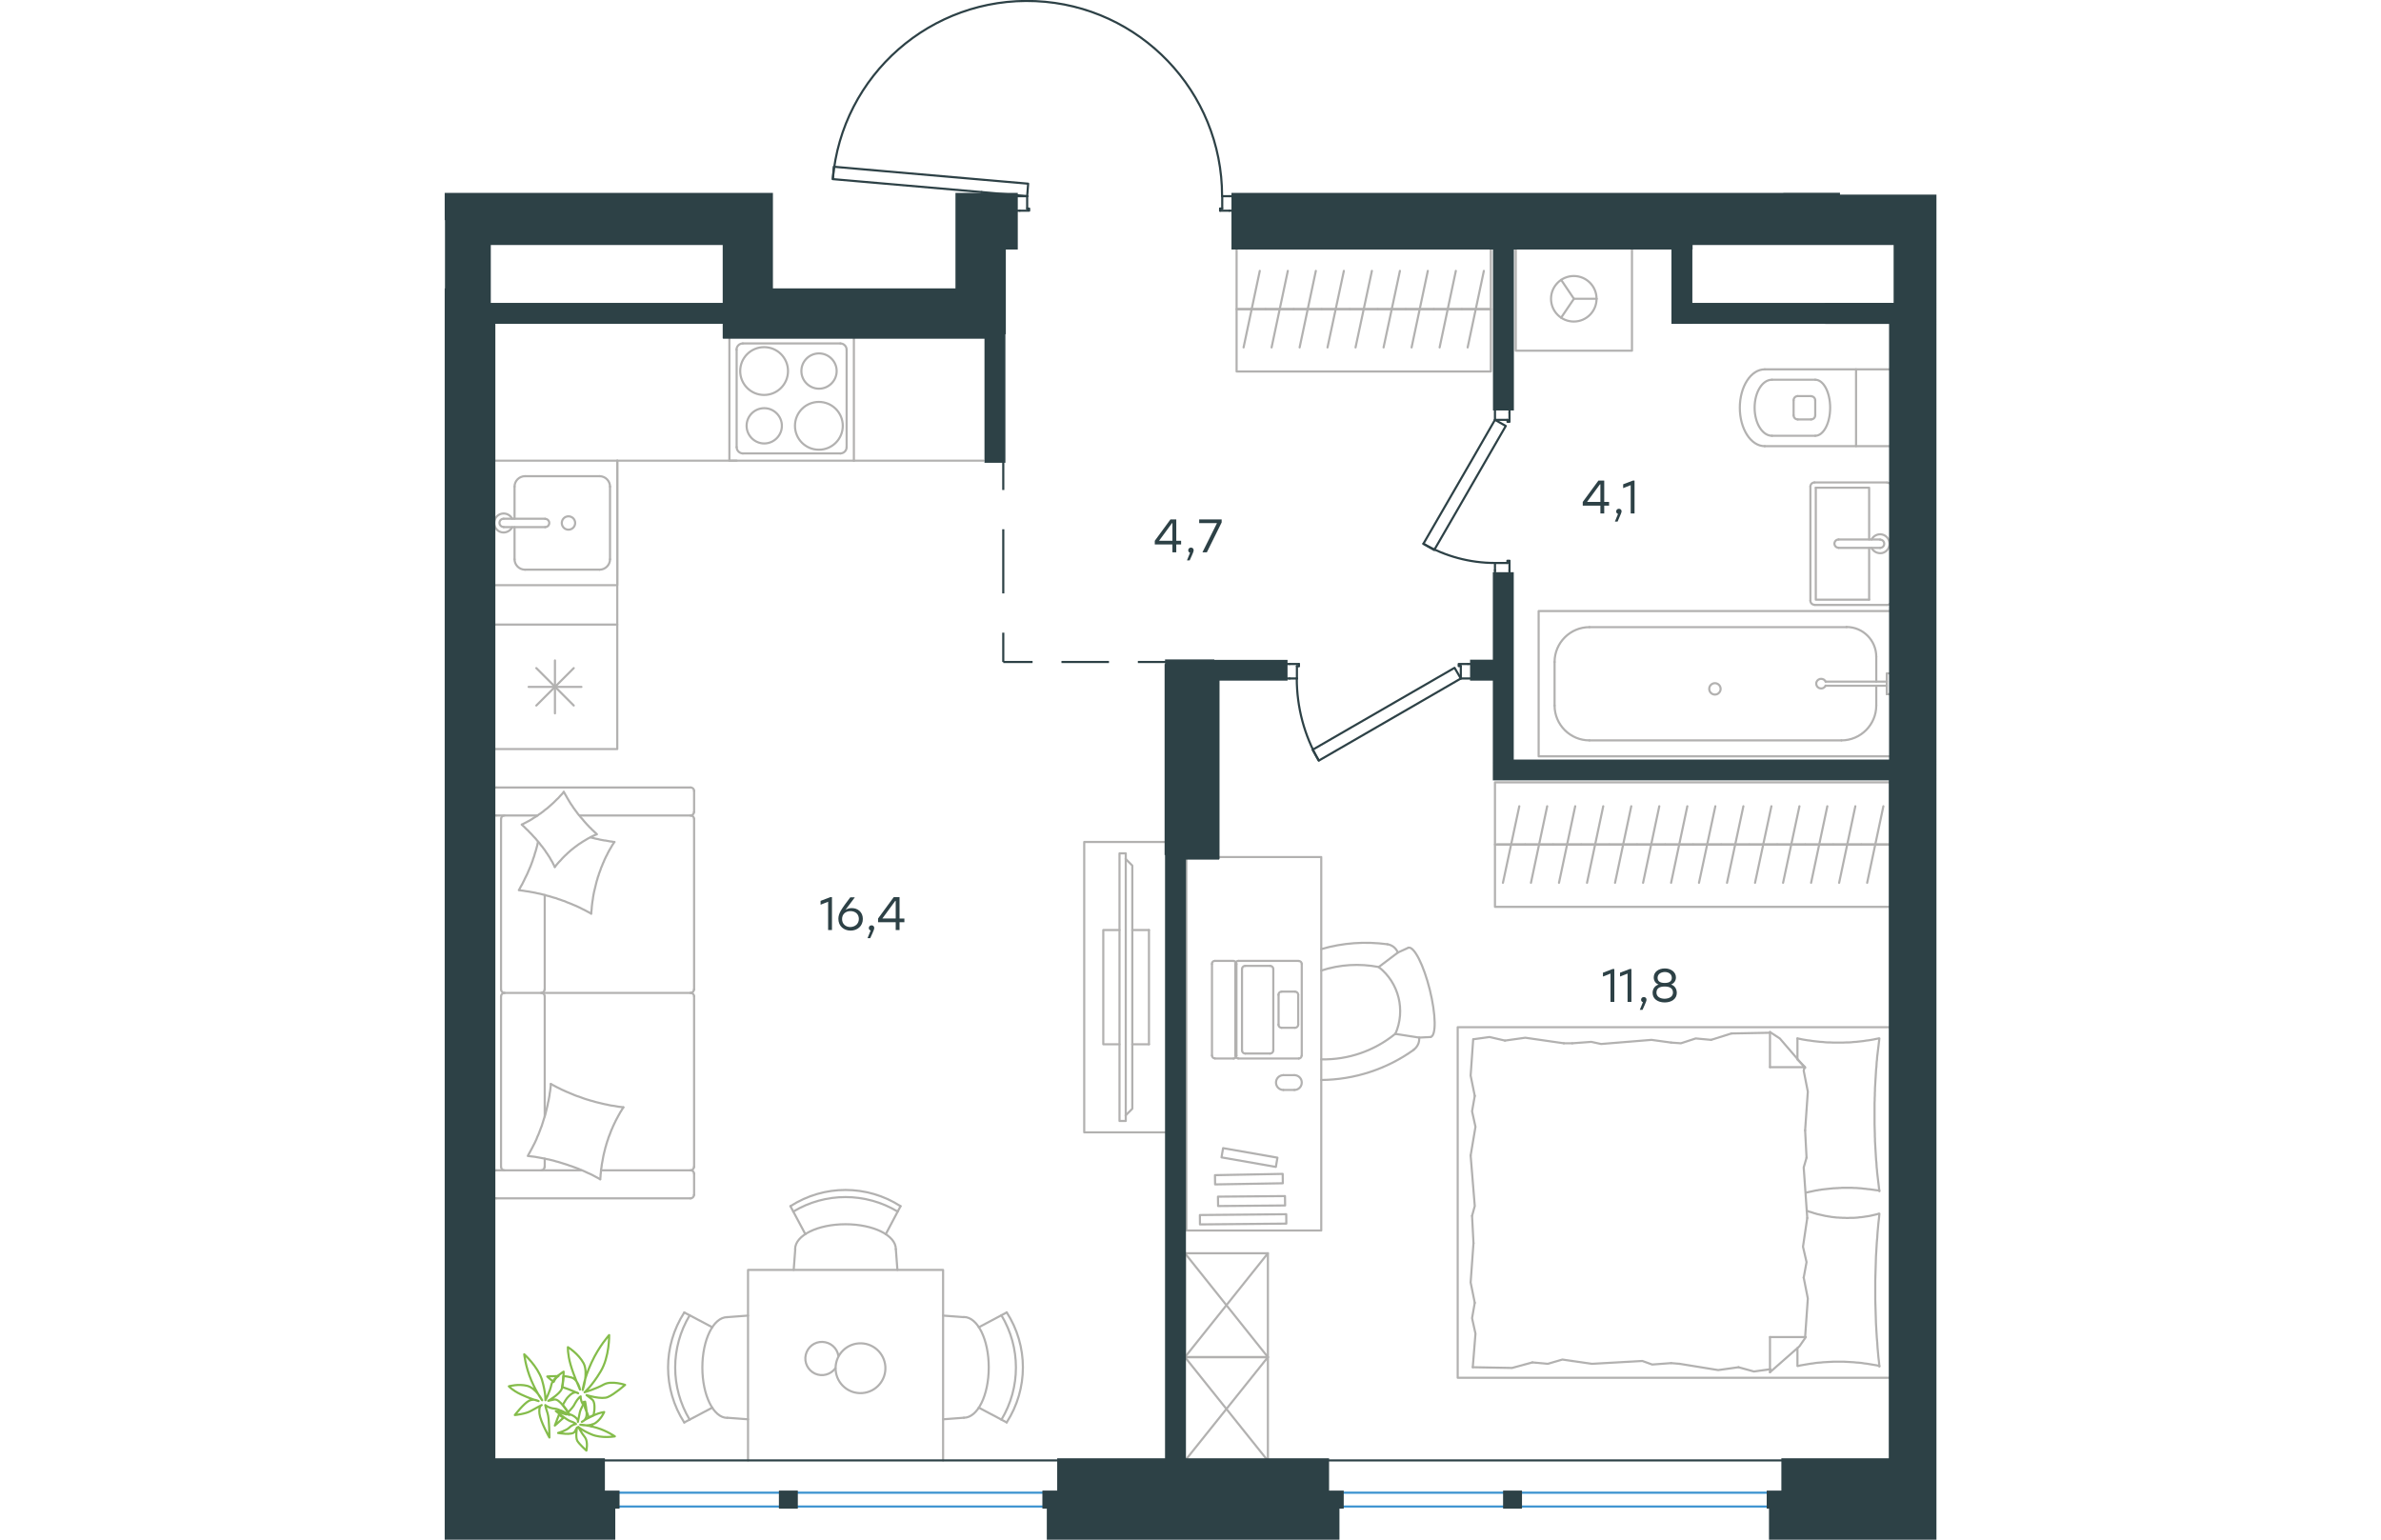 <?xml version="1.0" encoding="utf-8"?>
<!-- Generator: Adobe Illustrator 26.5.0, SVG Export Plug-In . SVG Version: 6.00 Build 0)  -->
<svg version="1.1" id="Слой_1" xmlns="http://www.w3.org/2000/svg" xmlns:xlink="http://www.w3.org/1999/xlink" x="0px" y="0px"
	 viewBox="0 0 1048.4 1082.2" style="enable-background:new 0 0 1048.4 1082.2;" xml:space="preserve" width="883" height="571">
<style type="text/css">
	.st0{fill:none;stroke:#B2B1B0;stroke-width:1.5;stroke-linecap:round;stroke-linejoin:round;stroke-miterlimit:10;}
	.st1{fill:none;stroke:#2D4146;stroke-width:1.5;stroke-linecap:round;stroke-linejoin:round;stroke-miterlimit:10;}
	.st2{fill:none;stroke:#3C93D0;stroke-width:1.5;stroke-linecap:round;stroke-linejoin:round;stroke-miterlimit:22.926;}
	.st3{fill:none;stroke:#2D4146;stroke-width:1.5;stroke-linecap:round;stroke-linejoin:round;stroke-miterlimit:22.926;}
	.st4{fill:none;stroke:#2D4146;stroke-width:1.5;stroke-miterlimit:22.926;}
	.st5{fill:#2D4146;}
	.st6{fill-rule:evenodd;clip-rule:evenodd;fill:#2D4146;stroke:#2D4146;stroke-width:3;stroke-miterlimit:10;}
	.st7{fill:none;stroke:#84BC4A;stroke-width:1.5;stroke-linecap:round;stroke-linejoin:round;stroke-miterlimit:22.926;}
</style>
<polyline class="st0" points="507.8,795.9 449.5,795.9 449.5,591.8 507.5,591.8 "/>
<line class="st0" x1="495" y1="653.7" x2="483.3" y2="653.7"/>
<line class="st0" x1="495" y1="734" x2="483.3" y2="734"/>
<polyline class="st0" points="478.6,784 483.3,779.3 483.3,608.4 478.6,603.7 "/>
<rect x="474.3" y="599.8" class="st0" width="4.4" height="188.1"/>
<polyline class="st0" points="474.3,734 462.9,734 462.9,653.7 474.3,653.7 "/>
<line class="st0" x1="495" y1="653.7" x2="495" y2="734"/>
<line class="st0" x1="578.4" y1="1026.5" x2="520.3" y2="953.9"/>
<polyline class="st0" points="520.3,953.9 578.6,953.9 520.5,1026.5 "/>
<line class="st0" x1="578.6" y1="953.9" x2="578.6" y2="1026.5"/>
<line class="st0" x1="578.6" y1="953.9" x2="520.3" y2="880.9"/>
<polyline class="st0" points="520.3,880.9 578.6,880.9 520.3,953.9 "/>
<polyline class="st0" points="578.6,880.9 578.6,953.9 520.3,953.9 520.3,880.9 "/>
<line class="st0" x1="931.5" y1="725.9" x2="904.4" y2="726.4"/>
<polyline class="st0" points="956.2,794.5 958.1,767.3 955.2,752.6 955.7,750.1 "/>
<polyline class="st0" points="956.2,939.8 958.1,912.7 955.2,898 "/>
<polyline class="st0" points="957.7,856.1 955.2,820.6 957.2,813.7 "/>
<polyline class="st0" points="955.2,898 957.2,887.1 954.7,876.3 957.7,856.1 "/>
<line class="st0" x1="957.2" y1="813.7" x2="956.2" y2="794.5"/>
<polyline class="st0" points="950.8,729.9 952.5,730.2 954.3,730.6 956.1,730.9 957.9,731.2 959.7,731.4 961.5,731.7 963.2,731.9 
	965.1,732.1 966.9,732.3 968.7,732.4 970.5,732.6 972.2,732.7 974,732.7 975.8,732.8 977.6,732.8 979.3,732.8 981.2,732.8 
	983,732.8 984.8,732.7 986.7,732.7 988.5,732.6 990.3,732.4 992,732.3 993.8,732.1 995.6,731.9 997.4,731.7 999.1,731.4 
	1000.9,731.2 1002.7,730.9 1004.4,730.6 1006.2,730.2 1007.9,729.9 "/>
<polyline class="st0" points="1008.4,729.9 1008.2,731.5 1008,733.2 1007.8,734.9 1007.6,736.5 1007.4,738.2 1007.2,739.9 
	1007,741.5 1006.8,743.2 1006.7,744.9 1006.5,746.5 1006.4,748.2 1006.3,749.9 1006.1,751.5 1006,753.2 1005.9,754.9 1005.8,756.6 
	1005.7,758.2 1005.6,759.9 1005.5,761.6 1005.4,763.3 1005.3,765 1005.3,766.6 1005.2,768.3 1005.2,770 1005.1,771.7 1005.1,773.4 
	1005,775.1 1005,776.8 1005,780.2 1005,783.6 1005,786.9 1005,790.3 1005.1,793.6 1005.2,797 1005.2,798.7 1005.3,800.4 1005.3,802 
	1005.4,803.7 1005.5,805.4 1005.6,807.1 1005.7,808.8 1005.8,810.5 1005.9,812.2 1006,813.8 1006.1,815.5 1006.3,817.2 
	1006.4,818.9 1006.5,820.6 1006.7,822.3 1006.8,823.9 1007,825.6 1007.2,827.3 1007.4,829 1007.6,830.7 1007.8,832.3 1008,834 
	1008.2,835.7 1008.4,837.3 "/>
<polyline class="st0" points="868,958.6 895.1,963 909.4,961 "/>
<polyline class="st0" points="909.4,961 920.2,964 931,962.5 932,962.5 "/>
<line class="st0" x1="862" y1="958.1" x2="868" y2="958.6"/>
<polyline class="st0" points="792.5,956.6 806.4,958.6 841.8,956.6 848.7,959.1 862,958.1 "/>
<polyline class="st0" points="722.6,961 750.2,961.5 764.5,957.6 "/>
<polyline class="st0" points="764.5,957.6 775.3,958.6 785.6,955.6 792.5,956.6 "/>
<polyline class="st0" points="786.6,733.3 759.5,729.4 745.2,731.4 "/>
<polyline class="st0" points="745.2,731.4 734.4,728.9 723.5,730.4 "/>
<line class="st0" x1="792.5" y1="733.3" x2="786.6" y2="733.3"/>
<polyline class="st0" points="862,732.8 848.2,730.9 812.8,733.8 805.9,732.3 792.5,733.3 "/>
<line class="st0" x1="904.4" y1="726.4" x2="890.1" y2="730.9"/>
<polyline class="st0" points="890.1,730.9 879.3,729.9 868.9,733.3 862,732.8 "/>
<polyline class="st0" points="1008.4,836.8 1005.7,836.5 1002.9,836.1 1001.5,835.9 1000.1,835.8 998.8,835.6 997.4,835.5 
	996,835.3 994.7,835.2 993.3,835.1 992,835 990.7,835 989.4,834.9 988,834.9 986.7,834.9 984.8,834.9 982.9,834.9 981.9,834.9 
	981,835 980,835 979.1,835.1 978.1,835.1 977.2,835.2 976.2,835.2 975.3,835.3 974.3,835.4 973.4,835.5 972.5,835.6 971.5,835.7 
	970.6,835.8 969.7,835.9 968.7,836 967.8,836.1 966.9,836.3 965.9,836.4 965,836.6 964.1,836.7 963.1,836.9 962.2,837.1 
	961.3,837.3 960.4,837.5 959.4,837.7 958.5,837.9 957.6,838.1 956.7,838.3 "/>
<polyline class="st0" points="1008.4,960.1 1006.7,959.7 1004.9,959.4 1003.1,959.1 1001.3,958.8 999.5,958.5 997.7,958.3 
	995.9,958 994.1,957.8 992.3,957.7 990.5,957.5 988.7,957.4 986.9,957.3 985.2,957.2 983.4,957.1 981.6,957.1 979.8,957.1 
	978,957.1 976.2,957.1 974.3,957.2 972.5,957.3 970.7,957.4 968.9,957.5 967.1,957.7 965.4,957.8 963.6,958 961.8,958.3 
	960.1,958.5 958.3,958.8 956.5,959.1 954.8,959.4 953,959.7 951.3,960.1 "/>
<polyline class="st0" points="957.3,851 958.2,851.3 959.1,851.7 960.1,851.9 961,852.2 961.9,852.5 962.8,852.8 963.6,853 
	964.5,853.3 965.4,853.5 966.3,853.7 967.2,853.9 968.1,854.1 968.9,854.3 969.8,854.5 970.7,854.7 971.6,854.8 972.5,855 
	973.4,855.1 974.3,855.3 975.1,855.4 976,855.5 976.9,855.6 977.8,855.7 978.7,855.8 979.7,855.8 980.6,855.9 981.5,855.9 
	982.4,856 983.4,856 984.3,856 985.3,856.1 986.2,856.1 987.6,856 989,856 990.4,856 991.8,855.9 993.2,855.8 994.5,855.6 
	995.9,855.5 997.3,855.3 998.6,855.1 1000,854.9 1001.3,854.7 1002.7,854.4 1004,854.1 1005.3,853.8 1006.6,853.5 1007.9,853.1 "/>
<polyline class="st0" points="1008.4,853.1 1008.1,856.4 1007.7,859.8 1007.4,863.1 1007.1,866.4 1006.9,869.7 1006.6,873.1 
	1006.4,876.4 1006.2,879.8 1006,883.1 1005.9,886.5 1005.8,889.9 1005.7,893.2 1005.6,896.6 1005.5,900 1005.5,903.4 1005.5,906.8 
	1005.5,910.2 1005.5,913.5 1005.6,916.9 1005.7,920.2 1005.8,923.6 1005.9,926.9 1006,930.3 1006.2,933.7 1006.4,937.1 
	1006.6,940.4 1006.9,943.8 1007.1,947.2 1007.4,950.5 1007.7,953.9 1008.1,957.2 1008.4,960.5 "/>
<polyline class="st0" points="723.1,873.8 721.1,901.4 724,915.7 "/>
<polyline class="st0" points="724,915.7 722.1,926.5 724.5,937.4 722.6,961 "/>
<polyline class="st0" points="722.9,730.4 721.1,756 724,770.3 "/>
<polyline class="st0" points="721.1,812.2 724,847.7 722.1,854.6 "/>
<polyline class="st0" points="724,770.3 722.1,781.1 724.5,792 721.1,812.2 "/>
<line class="st0" x1="722.1" y1="854.6" x2="723.1" y2="873.8"/>
<line class="st0" x1="931.5" y1="964.5" x2="931.5" y2="939.8"/>
<polyline class="st0" points="956.2,750.6 938.4,729.9 931.5,725.4 "/>
<line class="st0" x1="956.2" y1="939.8" x2="931.5" y2="939.8"/>
<line class="st0" x1="950.8" y1="729.9" x2="950.8" y2="744.3"/>
<polyline class="st0" points="931.5,964.5 952.2,946.3 956.7,939.8 "/>
<line class="st0" x1="931.5" y1="725.4" x2="931.5" y2="750.1"/>
<polyline class="st0" points="950.8,744.7 956.2,750.1 931.5,750.1 "/>
<line class="st0" x1="950.8" y1="947.6" x2="950.8" y2="960.1"/>
<polyline class="st0" points="1016.5,722 712,722 712,968.4 1016.5,968.4 "/>
<path class="st0" d="M656.5,679.7c-13.5-2.6-27.4-1.8-40.4,2.5"/>
<path class="st0" d="M669.9,669.5c-1.2-3.1-4-5.3-7.3-5.8"/>
<path class="st0" d="M662.6,663.7c-15.6-2.1-31.4-1-46.5,3.4"/>
<path class="st0" d="M681.1,737.8c2.7-2,4.2-5.2,3.8-8.6"/>
<path class="st0" d="M616.1,759.1c23.3-0.2,46-7.6,65-21.2"/>
<path class="st0" d="M616.1,744.6c19,0.4,37.4-6,52.1-18"/>
<path class="st0" d="M693,728.9c4-1,3.7-15.8-0.6-33.2c-4.3-17.3-11-30.6-15-29.6"/>
<line class="st0" x1="670" y1="669.5" x2="677.4" y2="666.1"/>
<polyline class="st0" points="668.2,726.7 684.9,729.3 693,728.9 "/>
<line class="st0" x1="656.5" y1="679.7" x2="670" y2="669.5"/>
<path class="st0" d="M668.2,726.7c7.3-16.5,2.5-35.9-11.7-47"/>
<polygon class="st0" points="547.1,807 546,813.5 584.2,820.2 585.3,813.7 "/>
<polygon class="st0" points="543.5,841.1 543.6,847.7 590.7,847.3 590.6,840.7 "/>
<polygon class="st0" points="541.4,826 541.5,832.5 589.1,831.7 589,825.1 "/>
<rect x="530.8" y="853.7" transform="matrix(1 -9.259318e-03 9.259318e-03 1 -7.911 5.232)" class="st0" width="60.7" height="6.6"/>
<path class="st0" d="M597.2,766.1c2.9,0,5.2-2.3,5.2-5.2c0-2.9-2.3-5.2-5.2-5.2"/>
<path class="st0" d="M589.5,755.7c-2.9,0-5.2,2.3-5.2,5.2c0,2.9,2.3,5.2,5.2,5.2"/>
<line class="st0" x1="557.8" y1="744" x2="600.3" y2="744"/>
<line class="st0" x1="557.8" y1="675.4" x2="600.3" y2="675.4"/>
<line class="st0" x1="541.4" y1="744" x2="554.5" y2="744"/>
<line class="st0" x1="541.3" y1="675.4" x2="554.5" y2="675.4"/>
<path class="st0" d="M554.5,744c1.1,0,2-0.9,2-2"/>
<path class="st0" d="M556.5,677.5c0-1.1-0.9-2-2-2"/>
<path class="st0" d="M539.3,741.9c0,1.1,0.9,2,2,2"/>
<path class="st0" d="M541.3,675.4c-0.6,0-1.1,0.2-1.5,0.6c-0.4,0.4-0.6,1-0.5,1.5"/>
<line class="st0" x1="556.5" y1="741.9" x2="556.5" y2="677.5"/>
<line class="st0" x1="539.3" y1="677.6" x2="539.3" y2="741.9"/>
<line class="st0" x1="589.5" y1="766.1" x2="597.2" y2="766.1"/>
<line class="st0" x1="597.2" y1="755.7" x2="589.5" y2="755.7"/>
<path class="st0" d="M597.7,722.4c1.2,0,2.2-1,2.2-2.2"/>
<path class="st0" d="M586,720.2c0,1.2,1,2.2,2.2,2.2"/>
<path class="st0" d="M588.2,697c-1.2,0-2.2,1-2.2,2.2"/>
<path class="st0" d="M599.9,699.2c0-1.2-1-2.2-2.2-2.2"/>
<line class="st0" x1="588.2" y1="722.4" x2="597.7" y2="722.4"/>
<line class="st0" x1="599.9" y1="720.2" x2="599.9" y2="699.2"/>
<line class="st0" x1="597.7" y1="697" x2="588.2" y2="697"/>
<line class="st0" x1="586.1" y1="699.2" x2="586.1" y2="720.2"/>
<path class="st0" d="M580.2,740.5c1.2,0,2.2-1,2.2-2.2"/>
<path class="st0" d="M560.4,738.3c0,1.2,1,2.2,2.2,2.2"/>
<path class="st0" d="M562.6,678.9c-1.2,0-2.2,1-2.2,2.2"/>
<path class="st0" d="M582.4,681.1c0-1.2-1-2.2-2.2-2.2"/>
<line class="st0" x1="562.6" y1="740.5" x2="580.2" y2="740.5"/>
<line class="st0" x1="582.4" y1="738.3" x2="582.4" y2="681.1"/>
<line class="st0" x1="580.2" y1="678.9" x2="562.6" y2="678.9"/>
<line class="st0" x1="560.4" y1="681.1" x2="560.4" y2="738.3"/>
<path class="st0" d="M600.3,744c1.1,0,2-0.9,2-2"/>
<path class="st0" d="M602.4,677.5c0-1.1-0.9-2-2-2"/>
<path class="st0" d="M555.7,741.9c0,1.1,0.9,2,2,2"/>
<path class="st0" d="M557.8,675.4c-0.6,0-1.1,0.2-1.5,0.6c-0.4,0.4-0.6,1-0.5,1.5"/>
<line class="st0" x1="602.4" y1="741.9" x2="602.4" y2="677.5"/>
<line class="st0" x1="555.7" y1="677.6" x2="555.7" y2="741.9"/>
<polyline class="st0" points="521.3,602.7 521.3,864.9 616.1,864.9 616.1,602.4 539.1,602.4 "/>
<path class="st0" d="M391.3,997.9c13.6-22.6,13.6-50.8,0-73.4"/>
<path class="st0" d="M395,999.8c15.2-23.6,15.2-53.8,0-77.4"/>
<line class="st0" x1="375.4" y1="932.9" x2="395" y2="922.5"/>
<line class="st0" x1="375.4" y1="989.4" x2="395" y2="999.8"/>
<line class="st0" x1="364.9" y1="996.5" x2="350.3" y2="997.6"/>
<line class="st0" x1="364.9" y1="925.8" x2="350.3" y2="924.7"/>
<path class="st0" d="M364.9,996.5c9.7,0,17.5-15.8,17.5-35.4c0-19.5-7.8-35.4-17.5-35.4"/>
<path class="st0" d="M318.4,851.6c-22.6-13.6-50.8-13.6-73.4,0"/>
<path class="st0" d="M320.4,847.8c-23.6-15.2-53.8-15.2-77.4,0"/>
<line class="st0" x1="253.5" y1="867.5" x2="243" y2="847.8"/>
<line class="st0" x1="310" y1="867.5" x2="320.4" y2="847.8"/>
<line class="st0" x1="317.1" y1="878" x2="318.2" y2="892.6"/>
<line class="st0" x1="246.4" y1="878" x2="245.3" y2="892.6"/>
<path class="st0" d="M317.1,878c0-9.7-15.8-17.5-35.4-17.5c-19.5,0-35.4,7.8-35.4,17.5"/>
<path class="st0" d="M172.2,924.5c-13.6,22.6-13.6,50.8,0,73.4"/>
<path class="st0" d="M168.4,922.5c-15.2,23.6-15.2,53.8,0,77.4"/>
<line class="st0" x1="188.1" y1="989.4" x2="168.4" y2="999.8"/>
<line class="st0" x1="188.1" y1="932.9" x2="168.4" y2="922.5"/>
<line class="st0" x1="198.6" y1="925.8" x2="213.2" y2="924.7"/>
<line class="st0" x1="198.6" y1="996.5" x2="213.2" y2="997.6"/>
<path class="st0" d="M198.6,925.8c-9.7,0-17.5,15.8-17.5,35.4c0,19.5,7.8,35.4,17.5,35.4"/>
<path class="st0" d="M276.7,952.9c-0.9-5.5-5.6-9.5-11.2-9.7c-5.6-0.2-10.4,3.6-11.7,9c-1.3,5.4,1.5,11,6.5,13.3
	c5.1,2.3,11,0.7,14.3-3.8"/>
<ellipse transform="matrix(0.998 -7.088875e-02 7.088875e-02 0.998 -67.4 23.127)" class="st0" cx="292.1" cy="961.2" rx="17.5" ry="17.5"/>
<polyline class="st0" points="213.2,1026.5 213.2,892.6 350.3,892.6 350.3,1026.5 "/>
<line class="st0" x1="96.3" y1="822.6" x2="36.2" y2="822.6"/>
<line class="st0" x1="70.3" y1="700.3" x2="70.3" y2="784.8"/>
<line class="st0" x1="65.2" y1="573.2" x2="36.2" y2="573.2"/>
<polyline class="st0" points="54.2,579.6 55.2,579.1 56.3,578.5 57.3,578 58.4,577.4 59.4,576.9 60.4,576.3 61.4,575.7 62.4,575 
	63.4,574.4 64.4,573.8 65.4,573.1 66.3,572.4 67.3,571.8 68.2,571.1 69.2,570.4 70.1,569.6 71,568.9 72,568.2 72.9,567.4 
	73.8,566.6 74.6,565.9 75.5,565.1 76.4,564.3 77.2,563.5 78.1,562.6 78.9,561.8 79.8,561 80.6,560.1 81.4,559.2 82.2,558.4 
	83,557.5 83.7,556.6 "/>
<polyline class="st0" points="102.7,588.6 103.7,588.9 104.7,589.1 105.7,589.4 106.7,589.6 107.8,589.8 108.9,590.1 109.9,590.3 
	111,590.5 112,590.7 113.1,590.8 114.1,591 115.2,591.2 116.2,591.4 117.3,591.5 118.3,591.7 119.3,591.8 "/>
<polyline class="st0" points="77.4,609.4 76.9,608.3 76.3,607.3 75.8,606.2 75.2,605.2 74.6,604.2 74,603.1 73.4,602.1 72.7,601.1 
	72.1,600.1 71.4,599.2 70.8,598.2 70.1,597.2 69.4,596.3 68.7,595.3 67.9,594.4 67.2,593.5 66.5,592.5 65.7,591.6 64.9,590.7 
	64.2,589.8 63.4,588.9 62.6,588.1 61.8,587.2 61,586.3 60.1,585.4 59.3,584.6 58.5,583.7 57.6,582.9 56.8,582.1 55.9,581.2 
	55,580.4 54.2,579.6 "/>
<polyline class="st0" points="109.3,828.9 107.9,828.1 106.4,827.3 104.9,826.5 103.4,825.7 101.9,825 100.3,824.3 98.8,823.6 
	97.3,822.9 95.7,822.3 94.2,821.6 92.6,821 91,820.4 89.4,819.8 87.8,819.3 86.2,818.7 84.6,818.2 83,817.7 81.4,817.2 79.8,816.7 
	78.2,816.3 76.6,815.8 74.9,815.4 73.3,815 71.6,814.7 70,814.3 68.3,814 66.7,813.7 65,813.4 63.4,813.1 61.7,812.9 60,812.7 
	58.4,812.5 59.2,811 60,809.6 60.8,808.1 61.6,806.6 62.3,805.2 63.1,803.7 63.8,802.2 64.5,800.7 65.1,799.1 65.8,797.6 
	66.4,796.1 67,794.5 67.6,792.9 68.2,791.4 68.7,789.8 69.2,788.2 69.7,786.6 70.2,785 70.7,783.4 71.1,781.8 71.5,780.2 
	71.9,778.5 72.3,776.9 72.6,775.2 73,773.6 73.3,771.9 73.6,770.3 73.8,768.6 74.1,766.9 74.3,765.3 74.5,763.6 74.6,761.9 "/>
<polyline class="st0" points="119.3,591.8 118.8,592.5 118.4,593.2 117.9,593.9 117.5,594.6 117.1,595.3 116.7,596 116.2,596.8 
	115.8,597.5 115.4,598.2 115,599 114.6,599.7 114.3,600.4 113.9,601.2 113.5,601.9 113.1,602.7 112.8,603.4 112.4,604.2 
	112.1,604.9 111.8,605.7 111.4,606.5 111.1,607.2 110.8,608 110.5,608.8 110.1,609.6 109.8,610.4 109.6,611.1 109.3,611.9 
	109,612.7 108.7,613.5 108.4,614.3 108.2,615.1 107.9,615.9 107.6,616.7 107.4,617.5 107.2,618.3 106.9,619.1 106.7,619.9 
	106.5,620.7 106.1,622.3 105.7,624 105.3,625.6 104.9,627.3 104.6,628.9 104.3,630.6 104.1,632.2 103.8,633.9 103.6,635.6 
	103.4,637.3 103.3,638.9 103.1,640.6 103,642.3 "/>
<polyline class="st0" points="102.7,642 101.2,641.2 99.7,640.4 98.2,639.6 96.7,638.9 95.2,638.1 93.7,637.4 92.2,636.7 
	90.7,636.1 89.1,635.4 87.6,634.8 86,634.2 84.5,633.5 82.9,633 81.3,632.4 79.7,631.9 78.2,631.3 76.6,630.9 75,630.4 73.4,629.9 
	71.7,629.5 70.1,629 68.5,628.6 66.9,628.2 65.3,627.9 63.6,627.5 62,627.2 60.3,626.9 58.7,626.6 57.1,626.4 55.4,626.1 
	53.8,625.9 52.1,625.7 52.7,624.7 53.2,623.7 53.8,622.6 54.4,621.6 54.9,620.6 55.4,619.6 55.9,618.6 56.4,617.5 56.9,616.5 
	57.4,615.5 57.9,614.5 58.4,613.4 58.8,612.4 59.3,611.3 59.7,610.3 60.2,609.2 60.6,608.2 61,607.1 61.4,606 61.8,605 62.1,603.9 
	62.5,602.8 62.9,601.7 63.2,600.6 63.5,599.5 63.9,598.4 64.2,597.3 64.5,596.2 64.8,595.1 65.1,594 65.3,592.9 65.6,591.7 "/>
<polyline class="st0" points="125.6,778.3 125.2,779 124.7,779.7 124.3,780.4 123.9,781.1 123.4,781.8 123,782.6 122.6,783.3 
	122.2,784 121.8,784.7 121.4,785.5 121,786.2 120.6,787 120.2,787.7 119.9,788.4 119.5,789.2 119.1,790 118.8,790.7 118.4,791.5 
	118.1,792.2 117.8,793 117.4,793.8 117.1,794.5 116.8,795.3 116.5,796.1 116.2,796.9 115.9,797.7 115.6,798.4 115.3,799.2 115,800 
	114.8,800.8 114.5,801.6 114.2,802.4 114,803.2 113.7,804 113.5,804.8 113.3,805.6 113,806.4 112.8,807.3 112.4,808.9 112,810.5 
	111.6,812.2 111.3,813.8 111,815.5 110.7,817.1 110.4,818.8 110.2,820.5 109.9,822.1 109.8,823.8 109.6,825.5 109.5,827.2 
	109.3,828.9 "/>
<polyline class="st0" points="83.7,556.6 84.3,557.6 84.9,558.7 85.5,559.7 86.1,560.8 86.7,561.8 87.3,562.8 87.9,563.8 
	88.5,564.8 89.2,565.8 89.9,566.8 90.5,567.8 91.2,568.7 91.9,569.7 92.6,570.6 93.3,571.6 94,572.5 94.8,573.4 95.5,574.3 
	96.3,575.2 97.1,576.1 97.8,577 98.6,577.9 99.4,578.8 100.2,579.7 101,580.5 101.8,581.4 102.7,582.2 103.5,583.1 104.4,583.9 
	105.2,584.7 106.1,585.5 107,586.4 105.9,586.8 104.8,587.3 103.8,587.8 102.7,588.3 101.7,588.9 100.7,589.4 99.7,590 98.7,590.6 
	97.7,591.2 96.7,591.8 95.7,592.5 94.7,593.1 93.7,593.8 92.8,594.5 91.8,595.2 90.9,595.9 89.9,596.7 89,597.4 88.1,598.2 
	87.2,599 86.3,599.8 85.5,600.6 84.6,601.4 83.7,602.3 82.9,603.1 82.1,604 81.3,604.9 80.5,605.7 79.7,606.6 78.9,607.5 
	78.1,608.5 77.4,609.4 "/>
<polyline class="st0" points="74.6,761.9 76.1,762.7 77.6,763.5 79.1,764.3 80.6,765 82.1,765.8 83.7,766.5 85.2,767.2 86.7,767.8 
	88.3,768.5 89.8,769.1 91.4,769.8 93,770.4 94.6,770.9 96.2,771.5 97.8,772.1 99.3,772.6 101,773.1 102.6,773.6 104.2,774 
	105.8,774.5 107.4,774.9 109.1,775.3 110.7,775.7 112.4,776.1 114,776.4 115.7,776.8 117.3,777.1 119,777.3 120.6,777.6 
	122.3,777.9 124,778.1 125.6,778.3 "/>
<path class="st0" d="M67.8,697.9c1.3,0,2.4-1.1,2.4-2.4"/>
<line class="st0" x1="70.3" y1="695.5" x2="70.3" y2="629.1"/>
<path class="st0" d="M67.8,822.6c1.3,0,2.4-1.1,2.4-2.4"/>
<path class="st0" d="M70.3,700.3c0-1.3-1.1-2.4-2.4-2.4"/>
<line class="st0" x1="70.3" y1="814.4" x2="70.3" y2="820.2"/>
<path class="st0" d="M42,573.2c-1.3,0-2.4,1.1-2.4,2.4"/>
<path class="st0" d="M175.3,575.6c0-1.3-1.1-2.4-2.4-2.4"/>
<path class="st0" d="M39.6,695.5c0,1.3,1.1,2.4,2.4,2.4"/>
<path class="st0" d="M172.8,697.9c1.3,0,2.4-1.1,2.4-2.4"/>
<line class="st0" x1="39.6" y1="695.5" x2="39.6" y2="575.6"/>
<line class="st0" x1="175.3" y1="575.6" x2="175.3" y2="695.5"/>
<path class="st0" d="M39.6,820.2c0,1.3,1.1,2.4,2.4,2.4"/>
<path class="st0" d="M172.8,822.6c1.3,0,2.4-1.1,2.4-2.4"/>
<path class="st0" d="M36.2,822.6c-1,0-2,0.7-2.3,1.7"/>
<path class="st0" d="M42,697.9c-1.3,0-2.4,1.1-2.4,2.4"/>
<path class="st0" d="M175.3,700.3c0-1.3-1.1-2.4-2.4-2.4"/>
<path class="st0" d="M175.3,555.9c0-1.3-1.1-2.4-2.4-2.4"/>
<path class="st0" d="M172.8,573.2c1.3,0,2.4-1.1,2.4-2.4"/>
<path class="st0" d="M36.2,553.5c-1,0-2,0.7-2.3,1.7"/>
<path class="st0" d="M33.9,571.5c0.3,1,1.3,1.7,2.3,1.7"/>
<path class="st0" d="M33.9,840.6c0.3,1,1.3,1.7,2.3,1.7"/>
<path class="st0" d="M175.3,825c0-1.3-1.1-2.4-2.4-2.4"/>
<path class="st0" d="M172.8,842.3c1.3,0,2.4-1.1,2.4-2.4"/>
<line class="st0" x1="39.6" y1="700.3" x2="39.6" y2="820.2"/>
<line class="st0" x1="172.8" y1="697.9" x2="42.1" y2="697.9"/>
<line class="st0" x1="175.3" y1="820.2" x2="175.3" y2="700.3"/>
<line class="st0" x1="36.2" y1="553.5" x2="172.8" y2="553.5"/>
<line class="st0" x1="175.3" y1="555.9" x2="175.3" y2="570.8"/>
<line class="st0" x1="172.8" y1="573.2" x2="94.8" y2="573.2"/>
<line class="st0" x1="110.1" y1="822.6" x2="172.8" y2="822.6"/>
<line class="st0" x1="175.3" y1="825" x2="175.3" y2="839.9"/>
<line class="st0" x1="172.8" y1="842.3" x2="36.2" y2="842.3"/>
<line class="st0" x1="557.4" y1="217.3" x2="577" y2="217.3"/>
<line class="st0" x1="572.9" y1="190.4" x2="561.5" y2="244.2"/>
<line class="st0" x1="577" y1="217.3" x2="596.7" y2="217.3"/>
<line class="st0" x1="592.6" y1="190.4" x2="581.2" y2="244.2"/>
<line class="st0" x1="596.7" y1="217.3" x2="616.4" y2="217.3"/>
<line class="st0" x1="612.3" y1="190.4" x2="600.9" y2="244.2"/>
<line class="st0" x1="556.6" y1="217.3" x2="735.3" y2="217.3"/>
<line class="st0" x1="616.4" y1="217.3" x2="636.1" y2="217.3"/>
<line class="st0" x1="632" y1="190.4" x2="620.5" y2="244.2"/>
<line class="st0" x1="636.1" y1="217.3" x2="655.8" y2="217.3"/>
<line class="st0" x1="651.7" y1="190.4" x2="640.2" y2="244.2"/>
<line class="st0" x1="655.8" y1="217.3" x2="675.5" y2="217.3"/>
<line class="st0" x1="671.4" y1="190.4" x2="659.9" y2="244.2"/>
<line class="st0" x1="675.5" y1="217.3" x2="695.2" y2="217.3"/>
<line class="st0" x1="691" y1="190.4" x2="679.6" y2="244.2"/>
<line class="st0" x1="695.2" y1="217.3" x2="714.9" y2="217.3"/>
<line class="st0" x1="710.7" y1="190.4" x2="699.3" y2="244.2"/>
<line class="st0" x1="714.9" y1="217.3" x2="734.6" y2="217.3"/>
<line class="st0" x1="730.4" y1="190.4" x2="719" y2="244.2"/>
<polyline class="st0" points="735.3,173.9 735.3,261.1 556.6,261.1 556.6,173.9 "/>
<line class="st0" x1="1006.2" y1="461.6" x2="1006.2" y2="479.1"/>
<path class="st0" d="M970.6,479.1c-0.7-1.5-2.3-2.2-3.9-1.9c-1.6,0.4-2.7,1.7-2.7,3.3c0,1.6,1.1,3,2.7,3.3c1.6,0.4,3.2-0.4,3.9-1.9"
	/>
<line class="st0" x1="1013.6" y1="479.1" x2="970.6" y2="479.1"/>
<line class="st0" x1="1013.6" y1="482" x2="970.6" y2="482"/>
<line class="st0" x1="1013.6" y1="487.9" x2="1016.5" y2="487.9"/>
<polyline class="st0" points="1013.6,487.9 1013.6,473.3 1016.5,473.3 "/>
<path class="st0" d="M896.8,484.2c0-2.2-1.8-4-4-4c-2.2,0-4,1.8-4,4c0,2.2,1.8,4,4,4C895,488.2,896.8,486.4,896.8,484.2z"/>
<path class="st0" d="M1006.2,461.6c0-11.5-9.3-20.9-20.9-20.9"/>
<path class="st0" d="M981.7,520.4c13.5,0,24.5-11,24.5-24.5"/>
<path class="st0" d="M804.6,440.8c-13.5,0-24.5,11-24.5,24.5"/>
<path class="st0" d="M780.1,495.9c0,13.5,11,24.5,24.5,24.5"/>
<line class="st0" x1="1006.2" y1="495.9" x2="1006.2" y2="482"/>
<line class="st0" x1="985.3" y1="440.8" x2="804.6" y2="440.8"/>
<line class="st0" x1="780.1" y1="465.3" x2="780.1" y2="495.9"/>
<line class="st0" x1="804.6" y1="520.4" x2="981.7" y2="520.4"/>
<polyline class="st0" points="1016.5,429.5 768.9,429.5 768.9,531.6 1016.5,531.6 "/>
<line class="st0" x1="1001.2" y1="385.1" x2="1001.2" y2="421.5"/>
<polyline class="st0" points="1001.2,379.2 1001.2,342.8 963.7,342.8 "/>
<polyline class="st0" points="963.7,342.8 963.7,421.5 1001.2,421.5 "/>
<path class="st0" d="M959.9,422.2c0,1.6,1.3,2.9,2.9,2.9"/>
<path class="st0" d="M962.8,339.1c-1.6,0-2.9,1.3-2.9,2.9"/>
<path class="st0" d="M1013.9,425.2c1.3,0,2.5-0.9,2.8-2.1"/>
<path class="st0" d="M1016.7,341.3c-0.3-1.3-1.5-2.1-2.8-2.1"/>
<path class="st0" d="M979.7,379.2c-1.6,0-2.9,1.3-2.9,2.9c0,1.6,1.3,2.9,2.9,2.9"/>
<line class="st0" x1="1008.9" y1="385.1" x2="979.7" y2="385.1"/>
<path class="st0" d="M1008.9,385.1c1.6,0,2.9-1.3,2.9-2.9c0-1.6-1.3-2.9-2.9-2.9"/>
<line class="st0" x1="1008.9" y1="379.2" x2="979.7" y2="379.2"/>
<path class="st0" d="M1002.9,385.1c1.4,2.8,4.5,4.2,7.5,3.6c3-0.7,5.1-3.4,5.1-6.5c0-3.1-2.1-5.8-5.1-6.5c-3-0.7-6.1,0.8-7.5,3.5"/>
<line class="st0" x1="1013.9" y1="425.2" x2="962.8" y2="425.2"/>
<line class="st0" x1="959.9" y1="422.2" x2="959.9" y2="342"/>
<line class="st0" x1="962.8" y1="339.1" x2="1013.9" y2="339.1"/>
<path class="st0" d="M948.1,291.9c0,1.6,1.3,2.9,2.9,2.9"/>
<path class="st0" d="M951,278.4c-1.6,0-2.9,1.3-2.9,2.9"/>
<path class="st0" d="M960.4,294.8c1.6,0,2.9-1.3,2.9-2.9"/>
<path class="st0" d="M963.3,281.4c0-1.6-1.3-2.9-2.9-2.9"/>
<line class="st0" x1="960.4" y1="294.8" x2="951" y2="294.8"/>
<line class="st0" x1="948.1" y1="291.9" x2="948.1" y2="281.4"/>
<line class="st0" x1="951" y1="278.4" x2="960.4" y2="278.4"/>
<line class="st0" x1="963.3" y1="281.4" x2="963.3" y2="291.9"/>
<path class="st0" d="M963.3,306.3c5.8,0,10.5-8.8,10.5-19.7c0-10.9-4.7-19.7-10.5-19.7"/>
<line class="st0" x1="932.9" y1="306.3" x2="963.3" y2="306.3"/>
<path class="st0" d="M932.9,266.9c-6.8,0-12.2,8.8-12.2,19.7c0,10.9,5.5,19.7,12.2,19.7"/>
<line class="st0" x1="932.9" y1="266.9" x2="963.3" y2="266.9"/>
<path class="st0" d="M927.8,259.6c-9.7,0-17.5,12.1-17.5,27c0,14.9,7.8,27,17.5,27"/>
<line class="st0" x1="927.8" y1="313.6" x2="992" y2="313.6"/>
<line class="st0" x1="927.8" y1="259.6" x2="992" y2="259.6"/>
<polyline class="st0" points="1016.5,313.6 992,313.6 992,259.6 1016.5,259.6 "/>
<polyline class="st0" points="784.7,196.7 793.7,210 784.7,223.3 "/>
<line class="st0" x1="793.7" y1="210" x2="809.7" y2="210"/>
<path class="st0" d="M777.6,210c0,8.9,7.2,16,16,16c8.9,0,16-7.2,16-16c0-8.9-7.2-16-16-16C784.8,194,777.6,201.2,777.6,210z"/>
<polyline class="st0" points="752.8,173.9 752.8,246.5 834.5,246.5 834.5,173.9 "/>
<line class="st0" x1="64.4" y1="495.9" x2="90.7" y2="469.6"/>
<line class="st0" x1="64.4" y1="469.6" x2="90.7" y2="495.9"/>
<line class="st0" x1="77.5" y1="501.4" x2="77.5" y2="464.2"/>
<line class="st0" x1="59" y1="482.8" x2="96.1" y2="482.8"/>
<polyline class="st0" points="34.1,439 121.3,439 121.3,526.5 34.1,526.5 "/>
<path class="st0" d="M241.3,260.8c0-9.3-7.5-16.8-16.8-16.8c-9.3,0-16.8,7.5-16.8,16.8c0,9.3,7.5,16.8,16.8,16.8
	C233.8,277.6,241.3,270.1,241.3,260.8z"/>
<path class="st0" d="M275.5,260.8c0-6.8-5.6-12.4-12.4-12.4c-6.8,0-12.4,5.5-12.4,12.4c0,6.8,5.6,12.4,12.4,12.4
	C269.9,273.2,275.5,267.6,275.5,260.8z"/>
<path class="st0" d="M279.8,299.3c0-9.3-7.5-16.8-16.8-16.8c-9.3,0-16.8,7.5-16.8,16.8c0,9.3,7.5,16.8,16.8,16.8
	C272.3,316.1,279.8,308.6,279.8,299.3z"/>
<path class="st0" d="M237,299.3c0-6.8-5.6-12.4-12.4-12.4c-6.8,0-12.4,5.5-12.4,12.4c0,6.8,5.6,12.4,12.4,12.4
	C231.4,311.7,237,306.1,237,299.3z"/>
<path class="st0" d="M282.5,245.8c0-2.4-2-4.4-4.4-4.4"/>
<path class="st0" d="M209.5,241.4c-2.4,0-4.4,2-4.4,4.4"/>
<path class="st0" d="M278.1,318.7c2.4,0,4.4-2,4.4-4.4"/>
<path class="st0" d="M205.2,314.3c0,2.4,2,4.4,4.4,4.4"/>
<line class="st0" x1="278.1" y1="241.4" x2="209.5" y2="241.4"/>
<line class="st0" x1="282.5" y1="314.3" x2="282.5" y2="245.8"/>
<line class="st0" x1="209.5" y1="318.7" x2="278.1" y2="318.7"/>
<line class="st0" x1="205.2" y1="245.8" x2="205.2" y2="314.3"/>
<line class="st0" x1="287.6" y1="323.8" x2="287.6" y2="236.6"/>
<polyline class="st0" points="200.1,236.6 200.1,323.8 287.6,323.8 "/>
<line class="st0" x1="49.1" y1="393.1" x2="49.1" y2="370.5"/>
<path class="st0" d="M87,372.3c2.6,0,4.7-2.1,4.7-4.7c0-2.6-2.1-4.7-4.7-4.7s-4.7,2.1-4.7,4.7C82.3,370.2,84.4,372.3,87,372.3z"/>
<path class="st0" d="M70.6,370.5c1.6,0,2.9-1.3,2.9-2.9c0-1.6-1.3-2.9-2.9-2.9"/>
<line class="st0" x1="41.5" y1="370.5" x2="70.6" y2="370.5"/>
<path class="st0" d="M41.4,364.6c-1.6,0-2.9,1.3-2.9,2.9c0,1.6,1.3,2.9,2.9,2.9"/>
<line class="st0" x1="41.5" y1="364.6" x2="70.6" y2="364.6"/>
<path class="st0" d="M47.4,364.6c-1.4-2.8-4.5-4.2-7.5-3.5c-3,0.7-5.1,3.4-5.1,6.5c0,3.1,2.1,5.8,5.1,6.5c3,0.7,6.1-0.8,7.5-3.5"/>
<path class="st0" d="M49.1,393.1c0,4,3.3,7.3,7.3,7.3"/>
<path class="st0" d="M56.4,334.7c-4,0-7.3,3.3-7.3,7.3"/>
<path class="st0" d="M108.9,400.4c4,0,7.3-3.3,7.3-7.3"/>
<path class="st0" d="M116.2,342c0-4-3.3-7.3-7.3-7.3"/>
<line class="st0" x1="56.4" y1="400.4" x2="108.9" y2="400.4"/>
<line class="st0" x1="116.2" y1="393.1" x2="116.2" y2="342"/>
<line class="st0" x1="108.9" y1="334.7" x2="56.4" y2="334.7"/>
<line class="st0" x1="49.1" y1="342" x2="49.1" y2="364.6"/>
<polyline class="st0" points="34.1,411.3 121.3,411.3 121.3,323.8 34.1,323.8 "/>
<line class="st0" x1="739.7" y1="593.6" x2="759.4" y2="593.6"/>
<line class="st0" x1="755.3" y1="566.7" x2="743.8" y2="620.5"/>
<line class="st0" x1="759.4" y1="593.6" x2="779.1" y2="593.6"/>
<line class="st0" x1="774.9" y1="566.7" x2="763.5" y2="620.5"/>
<line class="st0" x1="779.1" y1="593.6" x2="798.8" y2="593.6"/>
<line class="st0" x1="794.6" y1="566.7" x2="783.2" y2="620.5"/>
<line class="st0" x1="798.8" y1="593.6" x2="818.5" y2="593.6"/>
<line class="st0" x1="814.3" y1="566.7" x2="802.9" y2="620.5"/>
<line class="st0" x1="818.5" y1="593.6" x2="838.1" y2="593.6"/>
<line class="st0" x1="834" y1="566.7" x2="822.6" y2="620.5"/>
<line class="st0" x1="838.1" y1="593.6" x2="857.8" y2="593.6"/>
<line class="st0" x1="853.7" y1="566.7" x2="842.3" y2="620.5"/>
<line class="st0" x1="857.8" y1="593.6" x2="877.5" y2="593.6"/>
<line class="st0" x1="873.4" y1="566.7" x2="862" y2="620.5"/>
<line class="st0" x1="877.5" y1="593.6" x2="897.2" y2="593.6"/>
<line class="st0" x1="893.1" y1="566.7" x2="881.6" y2="620.5"/>
<line class="st0" x1="738.2" y1="593.6" x2="1016.5" y2="593.6"/>
<line class="st0" x1="897.2" y1="593.6" x2="916.9" y2="593.6"/>
<line class="st0" x1="912.8" y1="566.7" x2="901.3" y2="620.5"/>
<line class="st0" x1="916.9" y1="593.6" x2="936.6" y2="593.6"/>
<line class="st0" x1="932.5" y1="566.7" x2="921" y2="620.5"/>
<line class="st0" x1="936.6" y1="593.6" x2="956.3" y2="593.6"/>
<line class="st0" x1="952.2" y1="566.7" x2="940.7" y2="620.5"/>
<line class="st0" x1="956.3" y1="593.6" x2="976" y2="593.6"/>
<line class="st0" x1="971.8" y1="566.7" x2="960.4" y2="620.5"/>
<line class="st0" x1="976" y1="593.6" x2="995.7" y2="593.6"/>
<line class="st0" x1="991.5" y1="566.7" x2="980.1" y2="620.5"/>
<line class="st0" x1="995.7" y1="593.6" x2="1015.3" y2="593.6"/>
<line class="st0" x1="1011.2" y1="566.7" x2="999.8" y2="620.5"/>
<polyline class="st0" points="1016.5,637.4 738.2,637.4 738.2,549.9 1016.5,549.9 "/>
<line class="st0" x1="121.3" y1="439" x2="121.3" y2="323.8"/>
<line class="st0" x1="287.6" y1="323.8" x2="378.7" y2="323.8"/>
<line class="st0" x1="121.3" y1="323.8" x2="205.2" y2="323.8"/>
<line class="st1" x1="551.6" y1="137.9" x2="554.5" y2="137.9"/>
<polyline class="st1" points="401.3,137.9 404.2,137.9 409.4,137.9 "/>
<line class="st1" x1="546.5" y1="137.9" x2="551.6" y2="137.9"/>
<path class="st1" d="M546.4,137.8c0-73.4-57.8-133.8-131.1-137c-73.3-3.2-136.2,51.9-142.5,125"/>
<line class="st1" x1="551.6" y1="148.1" x2="545" y2="148.1"/>
<line class="st1" x1="404.2" y1="148.1" x2="401.3" y2="148.1"/>
<line class="st1" x1="409.4" y1="137.9" x2="409.4" y2="146.6"/>
<polyline class="st1" points="404.2,148.1 410.8,148.1 410.8,146.6 409.4,146.6 "/>
<line class="st1" x1="546.5" y1="146.6" x2="545" y2="146.6"/>
<line class="st1" x1="554.5" y1="148.1" x2="551.6" y2="148.1"/>
<line class="st1" x1="546.5" y1="137.9" x2="546.5" y2="146.6"/>
<line class="st1" x1="545" y1="146.6" x2="545" y2="148.1"/>
<line class="st1" x1="409.4" y1="137.9" x2="401.3" y2="137.1"/>
<line class="st1" x1="401" y1="137.1" x2="377.4" y2="135"/>
<polyline class="st1" points="377.4,135 272.8,125.9 273.5,117.2 305.4,120 410.1,129.1 409.4,137.9 "/>
<line class="st1" x1="738.2" y1="400.8" x2="738.2" y2="403.7"/>
<polyline class="st1" points="738.2,287 738.2,290 738.2,295.1 "/>
<line class="st1" x1="738.2" y1="395.7" x2="738.2" y2="400.8"/>
<path class="st1" d="M687.9,382.2c15.3,8.8,32.7,13.5,50.3,13.5"/>
<line class="st1" x1="748.4" y1="400.8" x2="748.4" y2="394.2"/>
<line class="st1" x1="748.4" y1="290" x2="748.4" y2="287"/>
<line class="st1" x1="738.2" y1="295.1" x2="747" y2="295.1"/>
<polyline class="st1" points="748.4,290 748.4,296.5 747,296.5 747,295.1 "/>
<line class="st1" x1="747" y1="395.7" x2="747" y2="394.2"/>
<line class="st1" x1="748.4" y1="403.7" x2="748.4" y2="400.8"/>
<line class="st1" x1="738.2" y1="395.7" x2="747" y2="395.7"/>
<line class="st1" x1="747" y1="394.2" x2="748.4" y2="394.2"/>
<polygon class="st1" points="722.2,322.9 687.9,382.2 695.5,386.6 711.5,358.9 745.8,299.4 738.2,295.1 "/>
<line class="st1" x1="593.8" y1="476.9" x2="590.9" y2="476.9"/>
<polyline class="st1" points="722.2,476.9 719.3,476.9 714.2,476.9 "/>
<line class="st1" x1="599" y1="476.9" x2="593.8" y2="476.9"/>
<path class="st1" d="M598.9,476.9c0,20.2,5.3,40.1,15.4,57.6"/>
<line class="st1" x1="593.8" y1="466.7" x2="600.4" y2="466.7"/>
<line class="st1" x1="719.3" y1="466.7" x2="722.2" y2="466.7"/>
<line class="st1" x1="714.2" y1="476.9" x2="714.2" y2="468.2"/>
<polyline class="st1" points="719.3,466.7 712.7,466.7 712.7,468.2 714.2,468.2 "/>
<line class="st1" x1="599" y1="468.2" x2="600.4" y2="468.2"/>
<line class="st1" x1="590.9" y1="466.7" x2="593.8" y2="466.7"/>
<line class="st1" x1="599" y1="476.9" x2="599" y2="468.2"/>
<line class="st1" x1="600.4" y1="468.2" x2="600.4" y2="466.7"/>
<polygon class="st1" points="614.4,534.6 610,527 637.7,511 709.8,469.4 714.2,476.9 686.4,493 "/>
<line class="st2" x1="930.6" y1="1058.9" x2="630.4" y2="1058.9"/>
<line class="st2" x1="930.6" y1="1049.2" x2="630.4" y2="1049.2"/>
<rect x="930.6" y="1049.2" class="st3" width="10.3" height="9.7"/>
<rect x="620.1" y="1049.2" class="st3" width="10.3" height="9.7"/>
<rect x="745.4" y="1049.2" class="st3" width="10.3" height="9.7"/>
<line class="st3" x1="940.9" y1="1026.5" x2="620.1" y2="1026.5"/>
<line class="st2" x1="421.6" y1="1058.9" x2="121.4" y2="1058.9"/>
<line class="st2" x1="421.6" y1="1049.2" x2="121.4" y2="1049.2"/>
<rect x="421.6" y="1049.2" class="st3" width="10.3" height="9.7"/>
<rect x="111.1" y="1049.2" class="st3" width="10.3" height="9.7"/>
<rect x="236.4" y="1049.2" class="st3" width="10.3" height="9.7"/>
<line class="st3" x1="431.9" y1="1026.5" x2="111.1" y2="1026.5"/>
<line class="st4" x1="392.6" y1="323.8" x2="392.6" y2="344.4"/>
<line class="st4" x1="392.6" y1="372" x2="392.6" y2="417.1"/>
<line class="st4" x1="392.6" y1="444.7" x2="392.6" y2="465.3"/>
<line class="st4" x1="392.6" y1="465.3" x2="413.2" y2="465.3"/>
<line class="st4" x1="433.5" y1="465.3" x2="466.9" y2="465.3"/>
<line class="st4" x1="487.2" y1="465.3" x2="507.8" y2="465.3"/>
<g>
	<path class="st5" d="M822.1,681.1v23.1h-2.7v-19.9l-5.3,2.1v-2.7l6.8-2.6H822.1z"/>
	<path class="st5" d="M834.1,681.1v23.1h-2.7v-19.9l-5.3,2.1v-2.7l6.8-2.6H834.1z"/>
	<path class="st5" d="M841.9,709.8h-1.9l2.2-5.4c-0.8-0.2-1.3-0.9-1.3-1.7c0-1.1,0.8-1.9,1.9-1.9c0.8,0,1.9,0.4,1.9,1.9
		C844.7,703.3,844.6,704,841.9,709.8z"/>
	<path class="st5" d="M866,697.9c0,4.2-3.7,6.7-8.5,6.7c-4.8,0-8.5-2.5-8.5-6.7c0-2.8,1.5-5,4.2-5.9c-2.2-0.8-3.4-2.7-3.4-5
		c0-3.9,3.4-6.3,7.8-6.3c4.3,0,7.8,2.5,7.8,6.3c0,2.2-1.2,4.1-3.4,5C864.6,692.9,866,695.1,866,697.9z M863.3,697.7
		c0-2.9-2-4.3-5.8-4.3c-3.8,0-5.8,1.4-5.8,4.3c0,2.7,2.4,4.3,5.8,4.3C860.9,701.9,863.3,700.4,863.3,697.7z M852.5,687.3
		c0,2.1,1.4,3.6,5,3.6c3.6,0,5-1.5,5-3.6c0-2.5-2-4.1-5-4.1C854.6,683.3,852.5,684.8,852.5,687.3z"/>
</g>
<g>
	<path class="st5" d="M517.6,382.7h-3.4v5.5h-2.7v-5.5h-12.4v-2.6l11-15h4.1v15h3.4V382.7z M511.5,380.1v-12.4h-0.3l-9.1,12.4
		L511.5,380.1z"/>
	<path class="st5" d="M523.6,393.9h-1.9l2.2-5.4c-0.8-0.2-1.3-0.9-1.3-1.7c0-1.1,0.8-1.9,1.9-1.9c0.8,0,1.9,0.4,1.9,1.9
		C526.4,387.4,526.3,388.1,523.6,393.9z"/>
	<path class="st5" d="M546.1,365.1v2.1l-10.4,21h-3.1l10.2-20.5h-12.5v-2.6H546.1z"/>
</g>
<polygon class="st6" points="542.8,602.7 542.8,602.4 543.1,602.4 543.1,476.9 590.9,476.9 590.9,465.3 539.9,465.3 539.8,465 
	510.7,465 507.8,465 507.8,465.3 507.8,468.2 507.5,468.2 507.5,599.5 507.8,599.5 507.8,1026.5 432,1026.5 432,1026.8 432,1029.7 
	432,1058.9 424.7,1058.9 424.7,1080.8 627.4,1080.8 627.4,1058.9 624.5,1058.9 620.1,1058.9 620.1,1058.9 630.4,1058.9 
	630.4,1049.2 620.1,1049.2 620.1,1029.7 620.1,1026.8 620.1,1026.5 519.5,1026.5 519.5,602.7 "/>
<rect x="745.4" y="1049.2" class="st6" width="10.3" height="9.7"/>
<rect x="421.6" y="1049.2" class="st6" width="10.3" height="9.7"/>
<rect x="236.4" y="1049.2" class="st6" width="10.3" height="9.7"/>
<g>
	<path class="st7" d="M98.3,978.6c0,0,5-4.1,11.3-14.6c6.3-10.4,6-25.6,6-25.6s-7,7.6-12.4,19.3S97,977,97,977s4.1-11.7,0.7-18.7
		c-3.8-7-11.1-11.4-11.1-11.4s-0.3,4.7,1.9,12.4c2.2,7.6,6.6,17.4,6.6,17.4s-1.3-7-6-8.5c-1.3-0.3-3.4-0.9-5.7-0.9
		c-0.3,2.2-0.3,5.4-0.9,7.6c0.3,0.3,0.9,0.3,0.9,0.3c5,1.6,10.4,4.1,10.4,4.1s-2.5-2.5-7,2.5c-1.3,1.3-2.5,3.4-3.8,5.7
		c1.3,1.6,2.9,3.8,3.8,5.1c2.2-2.2,4.1-4.5,4.7-6c2.5-4.5,4.1-5.1,4.1-5.1s-0.3,2.2,1.3,5.1c0.7-0.9,0.9-1.3,0.9-1.3
		s0.3,1.9,0.9,4.5c0.9,1.9,1.9,4.1,2.5,6.7c0.9-0.7,1.9-0.9,3.2-1.6l0.3-0.3c0.9-4.5,0.9-9.2-0.9-10.8l-4.1-3.2
		c0,0,10.8,3.4,15.1,1.3c4.5-1.9,12-8.5,12-8.5s-9.5-3.2-14.9-0.3C106.6,976.1,98.3,978.6,98.3,978.6z M80,967.2
		c-4.1,0-7.9,0.3-7.9,0.3s1.9,1.9,4.5,3.8C77.5,969.4,78.4,968.1,80,967.2z M81.6,991.6c-0.3,0.3-0.3,0.9-0.7,1.3
		c1.3,0.3,3.2,0.9,4.7,1.3l0.3-0.3C85,993.2,83.5,992.1,81.6,991.6z M80.3,994.4c-1.6,4.1-2.9,7.6-2.9,7.6s2.9-2.5,6-5.4
		C82.5,995.9,81.3,995,80.3,994.4z M102.8,1001.7c0,0.3,0.3,0.9,0.3,0.9h0.3c0-0.3,0.3-0.7,0.3-1.3
		C103,1001.7,103,1001.7,102.8,1001.7z"/>
	<path class="st7" d="M70.8,984.2c0,0,0.3-5.1-2.5-14.6c-3.2-9.5-12.4-17.7-12.4-17.7s0.9,8.8,5,18.4c4.1,9.5,7.6,13.9,7.6,13.9
		s-4.1-8.3-10.4-10.1c-6.3-1.6-13,0.3-13,0.3s2.5,2.9,8.5,5.7c6,2.9,12.4,4.7,12.4,4.7s-3.2-1.9-6.6-0.3
		c-3.8,1.9-10.1,10.1-10.1,10.1s7.6-0.7,11.3-2.9c3.8-2.2,7.6-4.1,7.6-4.1s-2.2,0.3-1.6,6c0.7,5.7,7,16.8,7,16.8s0-13.3-1.3-17.1
		c-1.3-3.8-1.6-5.7-1.6-5.7s2.5,2.2,6.6,2.5c3.2,0.3,7,2.9,9.5,4.1c0.3,0.3,0.9,0.3,0.9,0.3c-1.3-2.2-7-11.7-10.8-10.8l-4.1,0.9
		c0,0,8.2-4.7,9.5-8.5c1.3-3.8,1.3-12,1.3-12s-7,4.1-8.5,8.8C74,978.2,70.8,984.2,70.8,984.2z"/>
	<path class="st7" d="M93.9,1002.9c0,0,2.5,2.5,9.5,5.4s16.2,1.3,16.2,1.3s-5.4-3.8-12.6-6c-7.6-2.2-11.7-2.2-11.7-2.2
		s6.6,1.6,10.8-1.3c4.1-2.9,6-7.6,6-7.6s-2.9,0.3-7.2,2.2c-4.5,1.9-8.5,4.7-8.5,4.7s2.5-0.9,3.2-3.8c0.7-2.9-0.9-10.4-0.9-10.4
		s-3.2,4.7-3.8,7.9c-0.7,3.2-1.3,6.3-1.3,6.3s0.9-1.3-2.5-3.8c-3.4-2.5-13-3.8-13-3.8s7.6,6.3,10.4,7.2c2.9,0.9,3.8,1.9,3.8,1.9
		s-2.5,0.3-4.7,2.5c-2.2,2.2-7.9,3.8-7.9,3.8s10.1,1.9,11.7-0.9l1.6-2.9c0,0-1.3,7,0.3,9.5c1.6,2.5,6.3,6.7,6.3,6.7s1.3-6-0.9-9.2
		C96.2,1007.4,93.9,1002.9,93.9,1002.9z"/>
</g>
<rect x="30.9" y="214.4" class="st6" width="178.7" height="11.7"/>
<polygon class="st6" points="389.7,137.1 360.5,137.1 360.5,153.2 360.5,204.2 229.2,204.2 229.2,153.2 229.2,137.1 1.5,137.1 
	1.5,153.2 1.7,153.2 1.7,204.2 1.5,204.2 1.5,1026.7 1.7,1026.7 1.7,1026.8 1.5,1026.8 1.5,1080.8 118.4,1080.8 118.4,1058.9 
	121.4,1058.9 121.4,1049.2 111.1,1049.2 111.1,1029.7 111.1,1026.8 111.1,1026.5 34.1,1026.5 34.1,1026.8 33.8,1026.8 33.8,1026.5 
	34.1,1026.5 34.1,226.1 67.3,226.1 79,226.1 79,215.4 30.9,215.4 30.9,214.4 30.9,170.7 67.3,170.7 79,170.7 196.9,170.7 197,170.7 
	197.1,170.7 197.1,173.6 197.1,173.6 196.9,173.9 196.9,173.6 197,173.6 197.1,173.6 197,170.7 196.9,170.7 196.9,170.7 
	196.9,173.9 196.9,215.4 196.9,236.3 197.1,236.3 197.1,236.6 380.9,236.6 380.9,323.8 392.6,323.8 392.6,233.4 392.9,233.4 
	392.9,173.9 392.6,173.9 392.6,173.6 392.9,173.9 401.3,173.9 401.3,173.6 401.3,170.7 401.3,141.5 401.3,138.6 401.3,138.3 
	401.3,137.1 "/>
<rect x="863.8" y="214.4" class="st6" width="154.7" height="11.7"/>
<rect x="831.4" y="182" transform="matrix(-1.836970e-16 1 -1 -1.836970e-16 1057.445 -681.862)" class="st6" width="76.6" height="11.7"/>
<path class="st6" d="M979.2,138.3v0.3h-0.3L979.2,138.3V137h-36.8v0.1h-3.6H554.5v1.2v0.3v2.9v29.2v2.9v0.3h145.9h37.9V287h11.7
	V173.9h125.6v-3.2h107.8h36.5v43.8h-36.5h-11.7v11.7h11.7h33.3v309.2H749.9V403.7h-11.7v61.5h-16v11.7h16v58.3V547h278.3v479.5h0.3
	v0.3l2.9-0.1v0.1h-2.9l-0.3-0.3H941v0.3v2.9v29.2h0v-9.7h-10.3v9.7h1.6v21.9h114.7V138.3H979.2z M946.8,138.6h-2.9l-0.3-0.3h0.3v0.3
	H946.8L946.8,138.6z"/>
<g>
	<path class="st5" d="M818.4,355.4H815v5.5h-2.7v-5.5h-12.4v-2.6l11-15h4.1v15h3.4V355.4z M812.3,352.8v-12.4H812l-9.1,12.4
		L812.3,352.8z"/>
	<path class="st5" d="M824.4,366.6h-1.9l2.2-5.4c-0.8-0.2-1.3-0.9-1.3-1.7c0-1.1,0.8-1.9,1.9-1.9c0.8,0,1.9,0.4,1.9,1.9
		C827.1,360.1,827,360.8,824.4,366.6z"/>
	<path class="st5" d="M836.3,337.8v23.1h-2.7V341l-5.3,2.1v-2.7l6.8-2.6H836.3z"/>
</g>
<g>
	<path class="st5" d="M272.2,630.6v23.1h-2.7v-19.9l-5.3,2.1v-2.7l6.8-2.6H272.2z"/>
	<path class="st5" d="M293.9,645.9c0,5-3.8,8.2-8.6,8.2c-4.7,0-8.6-3.1-8.6-8.3c0-4,2.4-7.2,8.4-15.1h3.2l-6.6,8.8
		c1.2-0.7,2.6-1.2,4.3-1.2C290.1,638.2,293.9,640.9,293.9,645.9z M291.1,645.9c0-3.5-2.6-5.5-5.9-5.5c-3.4,0-5.9,2.1-5.9,5.6
		c0,3.5,2.6,5.6,5.8,5.6C288.5,651.5,291.1,649.3,291.1,645.9z"/>
	<path class="st5" d="M299.1,659.4h-1.9l2.2-5.4c-0.8-0.2-1.3-0.9-1.3-1.7c0-1.1,0.8-1.9,1.9-1.9c0.8,0,1.9,0.4,1.9,1.9
		C301.9,652.9,301.8,653.6,299.1,659.4z"/>
	<path class="st5" d="M323.1,648.2h-3.4v5.5H317v-5.5h-12.4v-2.6l11-15h4.1v15h3.4V648.2z M317,645.6v-12.4h-0.3l-9.1,12.4
		L317,645.6z"/>
</g>
</svg>
